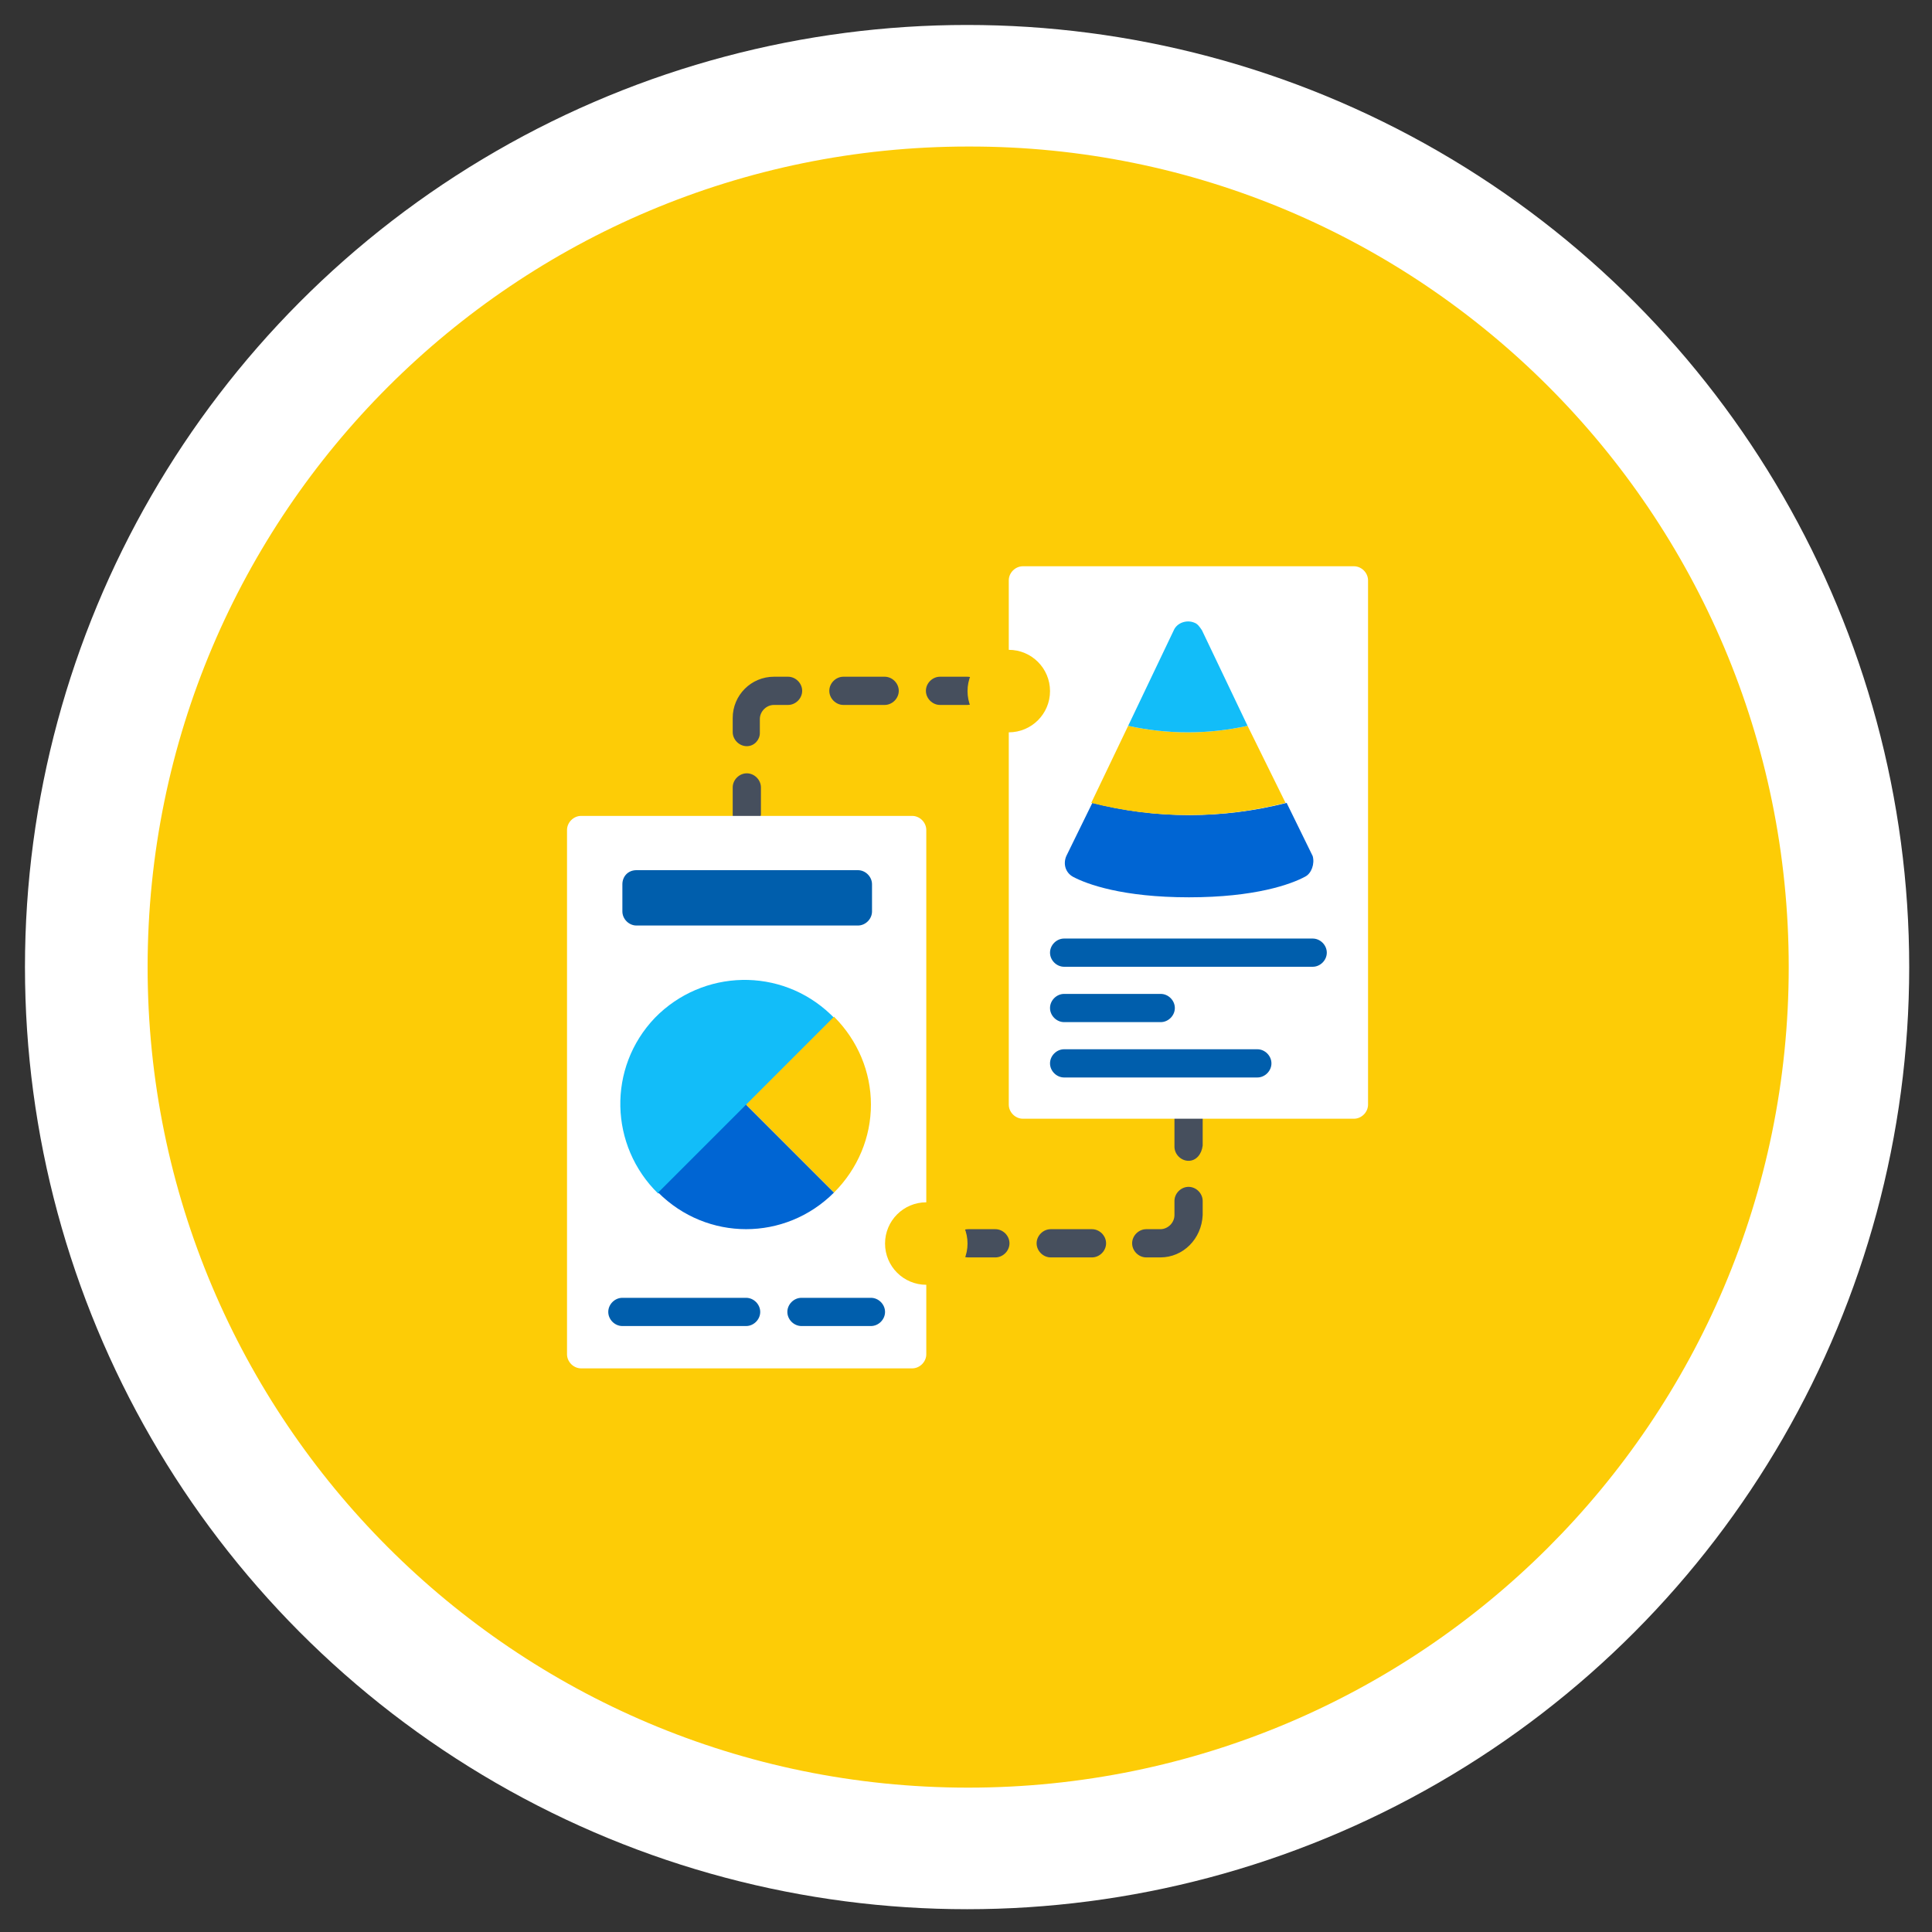 <?xml version="1.0" encoding="utf-8"?>
<!-- Generator: Adobe Illustrator 26.5.0, SVG Export Plug-In . SVG Version: 6.00 Build 0)  -->
<svg version="1.1" id="Layer_1" xmlns="http://www.w3.org/2000/svg" xmlns:xlink="http://www.w3.org/1999/xlink" x="0px" y="0px"
	 viewBox="0 0 178 178" style="enable-background:new 0 0 178 178;" xml:space="preserve">
<rect x="0" y="0" width="178" height="178" fill="#333333" stroke="none"/>
<style type="text/css">
	.st0{fill:#FFFFFF;}
	.st1{fill:#FDCC06;}
	.st2{fill:#464F5D;}
	.st3{fill:#0065D3;}
	.st4{fill:#12BDF9;}
	.st5{fill:#005EAC;}
	.st6{fill:none;}
</style>
<g id="Group_657" transform="translate(-218 -1956)">
	<g id="Group_372" transform="translate(456 1995)">
		<g transform="matrix(1, 0, 0, 1, -238, -39)">
			<ellipse id="Ellipse_41-9" class="st0" cx="89.1" cy="89.1" rx="86.8" ry="86.8"/>
		</g>
		<path id="Path_2024-3" class="st1" d="M-73.2,50.1c0,41.8-33.9,75.6-75.6,75.6c-41.8,0-75.6-33.9-75.6-75.6
			c0-41.8,33.9-75.6,75.6-75.6C-107.1-25.6-73.2,8.3-73.2,50.1"/>
	</g>
	<g id="analytics" transform="translate(505.941 2044.971)">
		<g id="Group_563" transform="translate(15.265 10.177)">
			<path id="Path_2631" class="st2" d="M-211.5,16.7h-2.5c-0.7,0-1.3-0.6-1.3-1.3s0.6-1.3,1.3-1.3h2.5c0.7,0,1.3,0.6,1.3,1.3
				S-210.8,16.7-211.5,16.7z"/>
			<path id="Path_2632" class="st2" d="M-193.7,7.8c-0.7,0-1.3-0.6-1.3-1.3l0,0V3.9c0-0.7,0.6-1.3,1.3-1.3s1.3,0.6,1.3,1.3v2.5
				C-192.5,7.2-193,7.8-193.7,7.8L-193.7,7.8z"/>
			<path id="Path_2633" class="st2" d="M-196.3,16.7h-1.3c-0.7,0-1.3-0.6-1.3-1.3s0.6-1.3,1.3-1.3l0,0h1.3c0.7,0,1.3-0.6,1.3-1.3
				v-1.3c0-0.7,0.6-1.3,1.3-1.3s1.3,0.6,1.3,1.3v1.3C-192.5,15-194.2,16.7-196.3,16.7z"/>
			<path id="Path_2634" class="st2" d="M-202.6,16.7h-3.8c-0.7,0-1.3-0.6-1.3-1.3s0.6-1.3,1.3-1.3h3.8c0.7,0,1.3,0.6,1.3,1.3
				S-201.9,16.7-202.6,16.7z"/>
			<path id="Path_2635" class="st2" d="M-234.4-22.8c-0.7,0-1.3-0.6-1.3-1.3l0,0v-2.5c0-0.7,0.6-1.3,1.3-1.3s1.3,0.6,1.3,1.3v2.5
				C-233.2-23.3-233.7-22.8-234.4-22.8z"/>
			<path id="Path_2636" class="st2" d="M-234.4-30.4c-0.7,0-1.3-0.6-1.3-1.3l0,0V-33c0-2.1,1.7-3.8,3.8-3.8h1.3
				c0.7,0,1.3,0.6,1.3,1.3s-0.6,1.3-1.3,1.3h-1.3c-0.7,0-1.3,0.6-1.3,1.3v1.3C-233.2-31-233.7-30.4-234.4-30.4z"/>
			<path id="Path_2637" class="st2" d="M-214.1-34.2h-2.5c-0.7,0-1.3-0.6-1.3-1.3s0.6-1.3,1.3-1.3h2.5c0.7,0,1.3,0.6,1.3,1.3
				S-213.4-34.2-214.1-34.2z"/>
			<path id="Path_2638" class="st2" d="M-221.7-34.2h-3.8c-0.7,0-1.3-0.6-1.3-1.3s0.6-1.3,1.3-1.3h3.8c0.7,0,1.3,0.6,1.3,1.3
				S-221-34.2-221.7-34.2L-221.7-34.2z"/>
		</g>
		<path id="Path_2639" class="st0" d="M-202.6,21.8v-34.3c0-0.7-0.6-1.3-1.3-1.3l0,0h-30.5c-0.7,0-1.3,0.6-1.3,1.3v48.3
			c0,0.7,0.6,1.3,1.3,1.3l0,0h30.5c0.7,0,1.3-0.6,1.3-1.3l0,0V21.8z"/>
		<path id="Path_2640" class="st0" d="M-195-21.5v34.3c0,0.7,0.6,1.3,1.3,1.3l0,0h30.5c0.7,0,1.3-0.6,1.3-1.3l0,0v-48.3
			c0-0.7-0.6-1.3-1.3-1.3l0,0h-30.5c-0.7,0-1.3,0.6-1.3,1.3l0,0V-21.5z"/>
		<path id="Path_2641" class="st3" d="M-167.7-8.2c-1.3,0.7-4.6,1.9-10.7,1.9s-9.4-1.2-10.7-1.9c-0.7-0.4-0.9-1.2-0.6-1.9l2.4-4.9
			c5.9,1.5,12,1.5,17.9,0l2.4,4.9C-166.8-9.4-167.1-8.5-167.7-8.2z"/>
		<path id="Path_2642" class="st1" d="M-169.5-15c-5.9,1.5-12,1.5-17.9,0l3.4-7.1c3.6,0.8,7.4,0.8,11,0L-169.5-15z"/>
		<path id="Path_2643" class="st4" d="M-173-22.1c-3.6,0.8-7.4,0.8-11,0l4.2-8.8c0.3-0.7,1.2-1,1.9-0.7c0.3,0.1,0.5,0.4,0.7,0.7
			L-173-22.1z"/>
		<path id="Path_2644" class="st5" d="M-172.1,10.3h-17.8c-0.7,0-1.3-0.6-1.3-1.3s0.6-1.3,1.3-1.3l0,0h17.8c0.7,0,1.3,0.6,1.3,1.3
			S-171.4,10.3-172.1,10.3z"/>
		<path id="Path_2645" class="st5" d="M-181,5.2h-8.9c-0.7,0-1.3-0.6-1.3-1.3s0.6-1.3,1.3-1.3h8.9c0.7,0,1.3,0.6,1.3,1.3
			S-180.3,5.2-181,5.2z"/>
		<path id="Path_2646" class="st5" d="M-167,0.1h-22.9c-0.7,0-1.3-0.6-1.3-1.3s0.6-1.3,1.3-1.3h22.9c0.7,0,1.3,0.6,1.3,1.3
			S-166.3,0.1-167,0.1z"/>
		<path id="Path_2647" class="st4" d="M-211.1,4.8L-227.3,21c-4.5-4.4-4.7-11.6-0.3-16.2c4.4-4.5,11.6-4.7,16.2-0.3
			C-211.3,4.6-211.2,4.7-211.1,4.8z"/>
		<path id="Path_2648" class="st3" d="M-211.1,20.9c-4.5,4.5-11.7,4.5-16.2,0l0,0l8.1-8.1L-211.1,20.9z"/>
		<path id="Path_2649" class="st1" d="M-207.7,12.8c0,3-1.2,5.9-3.4,8.1l-8.1-8.1l8.1-8.1C-208.9,6.9-207.7,9.8-207.7,12.8z"/>
		<path id="Path_2650" class="st5" d="M-229.3-8.8h20.4c0.7,0,1.3,0.6,1.3,1.3l0,0V-5c0,0.7-0.6,1.3-1.3,1.3l0,0h-20.4
			c-0.7,0-1.3-0.6-1.3-1.3l0,0v-2.5C-230.6-8.2-230.1-8.8-229.3-8.8L-229.3-8.8z"/>
		<path id="Path_2651" class="st5" d="M-219.2,33.2h-11.4c-0.7,0-1.3-0.6-1.3-1.3s0.6-1.3,1.3-1.3h11.4c0.7,0,1.3,0.6,1.3,1.3
			C-217.9,32.6-218.5,33.2-219.2,33.2z"/>
		<path id="Path_2652" class="st5" d="M-207.7,33.2h-6.4c-0.7,0-1.3-0.6-1.3-1.3s0.6-1.3,1.3-1.3h6.4c0.7,0,1.3,0.6,1.3,1.3
			C-206.4,32.6-207,33.2-207.7,33.2z"/>
		<path id="Path_2653" class="st1" d="M-198.8,25.6c0,2.1-1.7,3.8-3.8,3.8s-3.8-1.7-3.8-3.8s1.7-3.8,3.8-3.8S-198.8,23.5-198.8,25.6
			L-198.8,25.6z"/>
		<path id="Path_2654" class="st1" d="M-191.2-25.3c0,2.1-1.7,3.8-3.8,3.8s-3.8-1.7-3.8-3.8s1.7-3.8,3.8-3.8S-191.2-27.4-191.2-25.3
			L-191.2-25.3z"/>
	</g>
</g>
<rect class="st6" width="178" height="178"/>
</svg>
